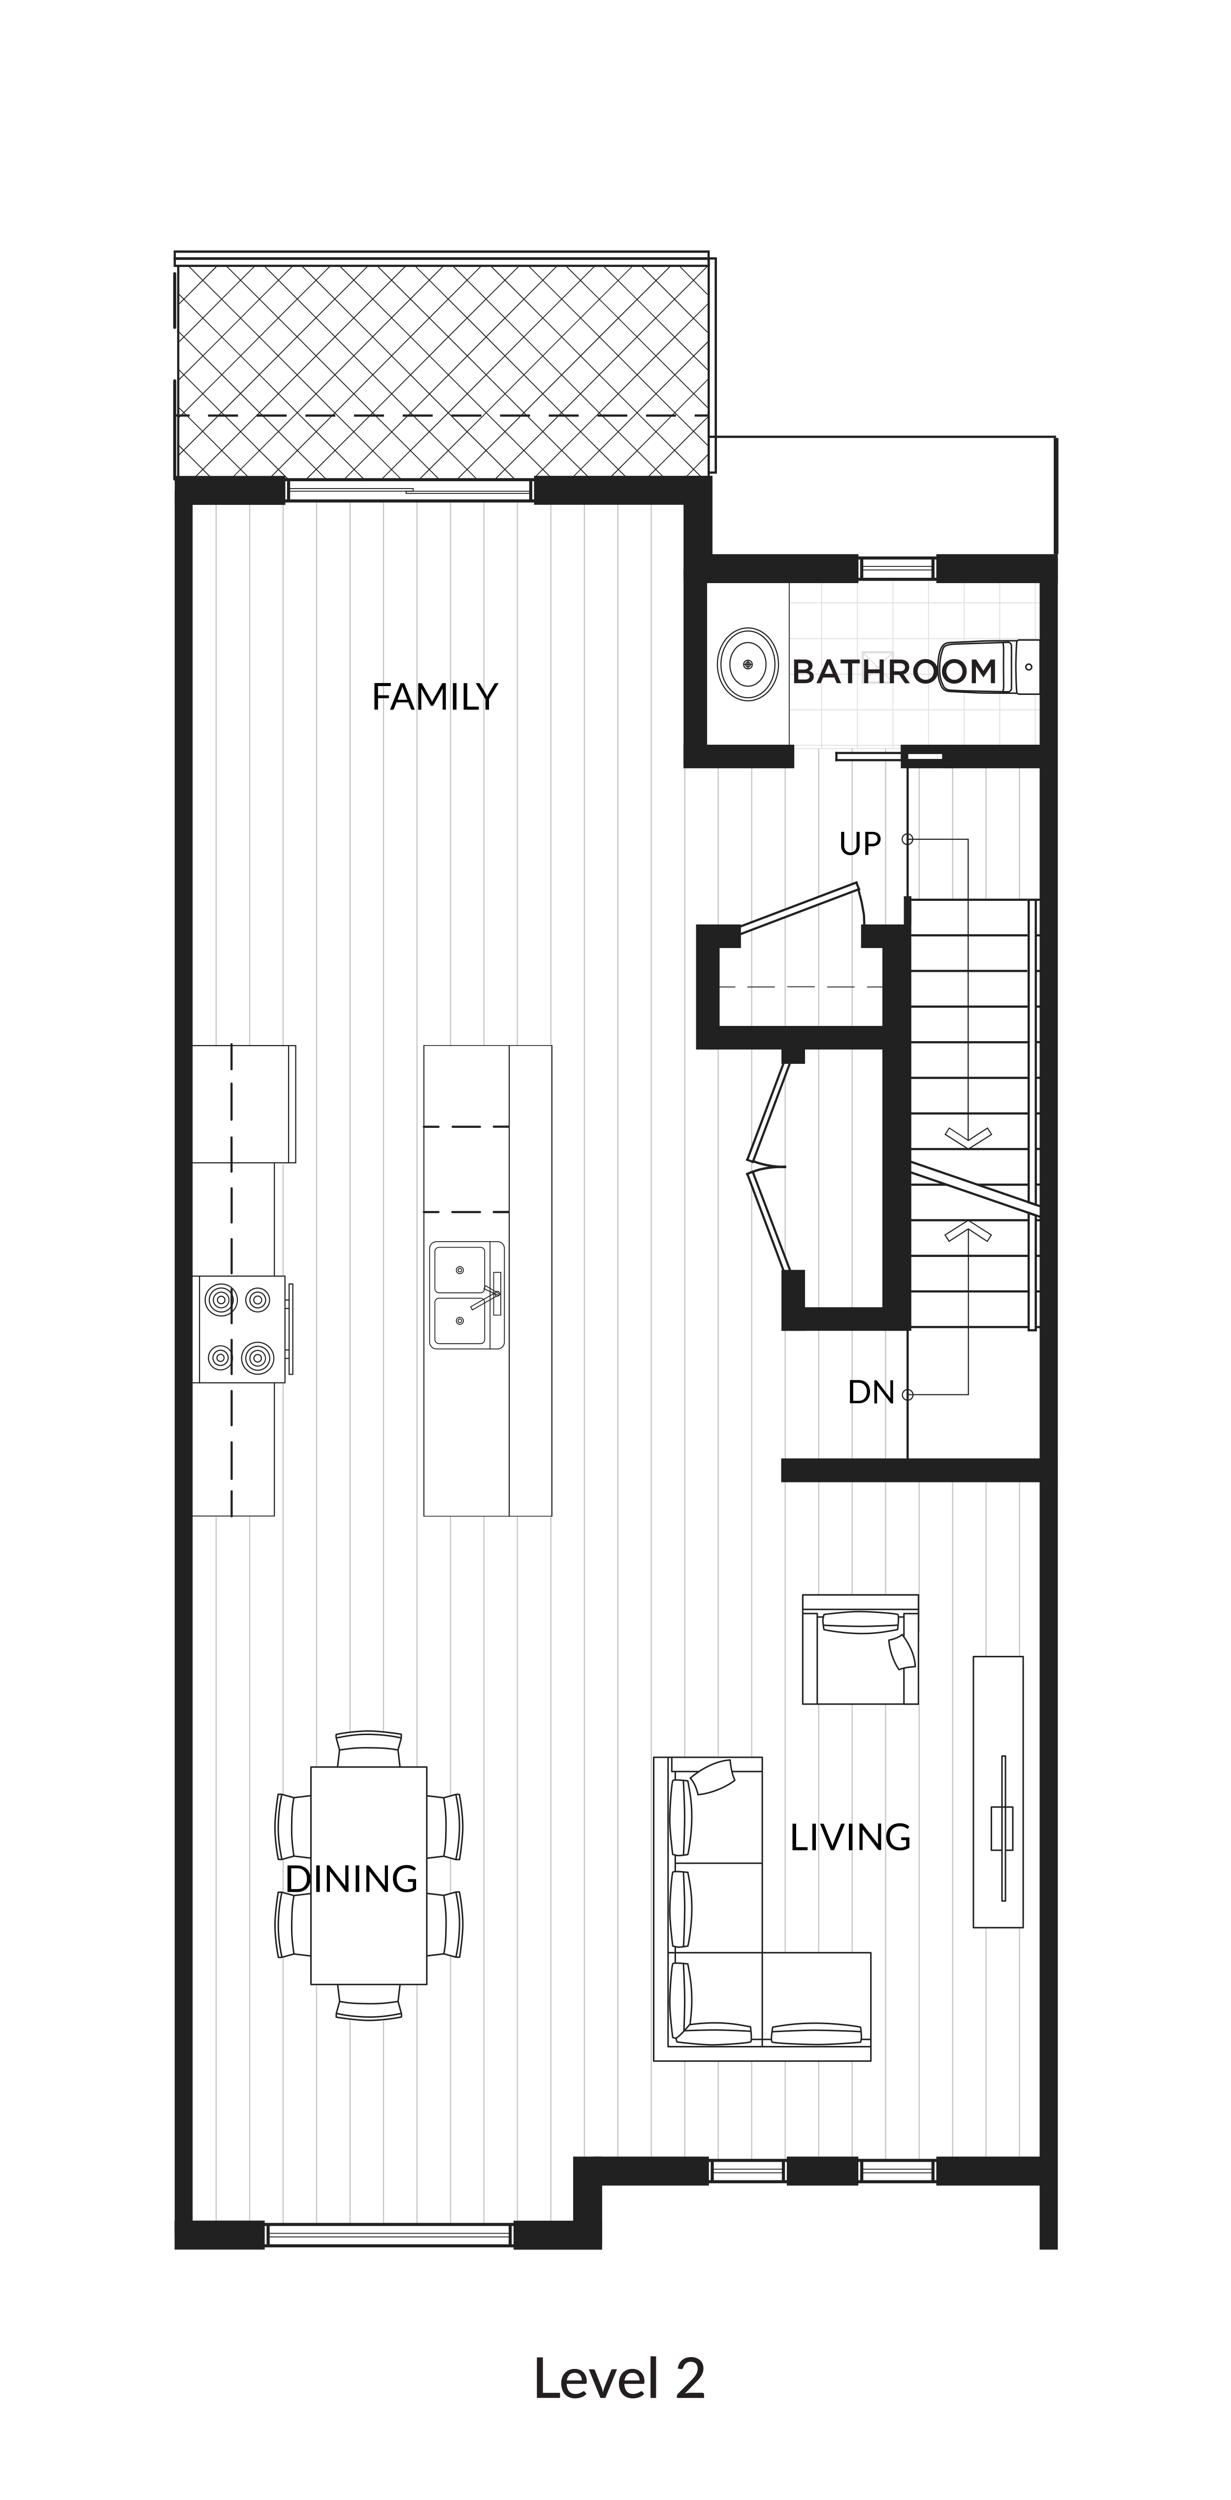 <?xml version="1.0" encoding="UTF-8"?> <svg xmlns="http://www.w3.org/2000/svg" id="Layer_1" data-name="Layer 1" viewBox="0 0 262 532"><defs><style> .cls-1 { stroke: #231f20; } .cls-1, .cls-2, .cls-3, .cls-4, .cls-5 { fill: none; } .cls-1, .cls-5 { stroke-miterlimit: 10; } .cls-2 { stroke-linecap: round; } .cls-2, .cls-3, .cls-4 { stroke: #212121; stroke-linejoin: round; } .cls-2, .cls-3, .cls-5 { stroke-width: .24px; } .cls-6 { fill: #212121; } .cls-4 { stroke-width: .32px; } .cls-5 { stroke: #c3c4c6; } .cls-7 { fill: #231f20; } .cls-8 { fill: #dfdfdf; } </style></defs><g><path class="cls-5" d="M209.86,159.76v31.7m0,122.87v38.15m0,57.7v49.52m7.12-299.94v31.7m0,122.87v38.15m0,57.7v50.13m7.13-300.56v27.96m0,17.16v255.44M145.75,107.25V373.93m0,64.64v22.05m7.12-300.87v213.89m0,64.93v21.12m7.12-299.92v36.46m0,1.64v46.44m0,2.84v2.27m0,2.84v121.66m0,64.64v21.12M124.38,107.22V473.95m7.12-366.7V460.63m7.12-353.37V460.63m49.87-301.46v1.04m0,1.64v177.51m0,23.25v97.08m7.14-297.84v29.36m0,123.11v32.88m0,15.41v96.75m7.12-299.61v31.7m0,122.87v145.12m-35.63-299.64v33.7m0,1.66v30.94m0,2.89v38.61m0,2.87v145.04m0,23.06v21.12m7.13-300.52v31.66m0,1.6v146.93m0,23.25v52.9m0,23.06v21.74m7.12-301.14v1.04m0,1.64v26.28m0,1.59v149.63m0,23.25v52.9m0,23.06v21.74M60.26,106.91v115.47m0,25.35v23.8m0,22.71v87.63m0,13.78v6.96m0,13.8v57.22m7.12-366.73V376m0,46.25v51.38m7.13-366.73V368.6m0,61.26v43.77M38.88,106.91V473.64m7.12-366.73v115.71m0,100.1v150.92m7.14-366.73v115.47m0,100.33v150.92M103,106.91v115.47m0,100.32v150.94m7.12-366.73v115.63m0,100.16v150.94m7.12-366.73v115.63m0,100v151.1M81.63,106.91V368.54m0,61.44v43.66m7.12-366.73V376m0,46.25v51.38m7.14-366.73v115.63m0,100.16v59.48m0,13.1v7.7m0,13.16v57.49"></path><rect class="cls-8" x="167.99" y="158.51" width="24.55" height=".19"></rect><rect class="cls-8" x="174.8" y="123.53" width=".19" height="35.71"></rect><rect class="cls-8" x="182.38" y="123.31" width=".19" height="35.98"></rect><rect class="cls-8" x="189.95" y="123.31" width=".19" height="35.98"></rect><rect class="cls-8" x="197.53" y="123.28" width=".19" height="35.67"></rect><rect class="cls-8" x="205.11" y="147.25" width=".19" height="11.37"></rect><rect class="cls-8" x="205.11" y="123.86" width=".19" height="12.79"></rect><rect class="cls-8" x="212.68" y="147.51" width=".19" height="11.13"></rect><rect class="cls-8" x="212.68" y="123.7" width=".19" height="12.64"></rect><rect class="cls-8" x="220.26" y="147.66" width=".19" height="11.71"></rect><rect class="cls-8" x="220.26" y="123.23" width=".19" height="13.1"></rect><rect class="cls-8" x="167.99" y="128.2" width="56.26" height=".19"></rect><rect class="cls-8" x="168.01" y="135.79" width="54.33" height=".19"></rect><rect class="cls-8" x="168.01" y="143.36" width="31.7" height=".19"></rect><rect class="cls-8" x="168.01" y="150.95" width="56.26" height=".19"></rect><rect class="cls-8" x="183.39" y="138.57" width=".47" height="6.91"></rect><rect class="cls-8" x="189.81" y="138.62" width=".47" height="6.87"></rect><rect class="cls-8" x="183.59" y="138.57" width="6.69" height=".47"></rect><rect class="cls-8" x="183.65" y="145.01" width="6.65" height=".47"></rect><rect class="cls-8" x="182.4" y="141.93" width="8.81" height=".24" transform="translate(-45.74 173.6) rotate(-44.98)"></rect><polygon class="cls-8" points="183.6 138.92 183.77 138.76 189.98 145 189.82 145.16 183.6 138.92"></polygon><rect class="cls-8" x="168.01" y="159.17" width="24.55" height=".19"></rect><rect class="cls-6" x="37.19" y="101.27" width="23.54" height="6.16"></rect><rect class="cls-6" x="113.66" y="101.25" width="37.36" height="6.16"></rect><rect class="cls-6" x="145.48" y="101.25" width="6.16" height="21.89"></rect><rect class="cls-6" x="145.48" y="121.16" width="5.02" height="41.56"></rect><rect class="cls-6" x="145.47" y="158.46" width="23.58" height="5.02"></rect><rect class="cls-6" x="200.51" y="158.46" width="24.04" height="5.02"></rect><rect class="cls-6" x="199.28" y="117.92" width="25.86" height="6.16"></rect><rect class="cls-6" x="149.04" y="117.92" width="33.67" height="6.16"></rect><rect class="cls-6" x="37.16" y="472.51" width="19.18" height="6.17"></rect><rect class="cls-6" x="109.3" y="472.53" width="18.85" height="6.17"></rect><rect class="cls-6" x="121.99" y="458.89" width="6.17" height="18.66"></rect><rect class="cls-6" x="126.35" y="458.89" width="24.53" height="6.17"></rect><rect class="cls-6" x="199.28" y="458.89" width="24.61" height="6.17"></rect><rect class="cls-6" x="221.27" y="118.56" width="3.87" height="360.13"></rect><rect class="cls-6" x="166.26" y="310.33" width="58.86" height="5.07"></rect><rect class="cls-6" x="37.18" y="104.33" width="3.82" height="371.27"></rect><rect class="cls-6" x="167.46" y="458.89" width="15.23" height="6.17"></rect><rect class="cls-6" x="86.34" y="104.44" width="26.39" height=".19"></rect><rect class="cls-6" x="86.34" y="104.9" width="26.35" height=".19"></rect><rect class="cls-6" x="86.34" y="104.44" width=".19" height=".66"></rect><rect class="cls-6" x="61.65" y="103.86" width="26.39" height=".2"></rect><rect class="cls-6" x="61.69" y="104.43" width="26.35" height=".19"></rect><rect class="cls-6" x="87.85" y="103.87" width=".19" height=".66"></rect><rect class="cls-6" x="60.19" y="106.27" width="54.19" height=".66"></rect><rect class="cls-6" x="60.18" y="101.74" width="54.21" height=".66"></rect><rect class="cls-6" x="61.09" y="101.79" width=".66" height="5.04"></rect><rect class="cls-6" x="112.63" y="101.82" width=".66" height="5.04"></rect><rect class="cls-6" x="151.58" y="461.48" width="15.12" height=".19"></rect><rect class="cls-6" x="151.58" y="462.24" width="15.12" height=".19"></rect><rect class="cls-6" x="150.06" y="463.91" width="17.89" height=".66"></rect><rect class="cls-6" x="150.06" y="459.37" width="17.89" height=".66"></rect><rect class="cls-6" x="151.26" y="459.44" width=".66" height="5.04"></rect><rect class="cls-6" x="166.41" y="459.44" width=".66" height="5.04"></rect><rect class="cls-6" x="183.4" y="461.48" width="15.12" height=".19"></rect><rect class="cls-6" x="183.4" y="462.25" width="15.12" height=".19"></rect><rect class="cls-6" x="181.88" y="463.91" width="17.89" height=".66"></rect><rect class="cls-6" x="181.88" y="459.37" width="17.89" height=".66"></rect><rect class="cls-6" x="183.08" y="459.44" width=".66" height="5.04"></rect><rect class="cls-6" x="198.24" y="459.44" width=".66" height="5.04"></rect><rect class="cls-6" x="57.16" y="475.13" width="51.51" height=".19"></rect><rect class="cls-6" x="57.16" y="475.89" width="51.51" height=".19"></rect><rect class="cls-6" x="54.73" y="477.55" width="57.05" height=".66"></rect><rect class="cls-6" x="54.73" y="473" width="57.05" height=".66"></rect><rect class="cls-6" x="56.74" y="473.07" width=".66" height="5.04"></rect><rect class="cls-6" x="108.26" y="473.07" width=".65" height="5.04"></rect><rect class="cls-6" x="183.45" y="120.43" width="15.12" height=".19"></rect><rect class="cls-6" x="183.45" y="121.19" width="15.12" height=".19"></rect><rect class="cls-6" x="181.87" y="122.94" width="17.89" height=".66"></rect><rect class="cls-6" x="181.88" y="118.4" width="17.89" height=".66"></rect><rect class="cls-6" x="183.08" y="118.48" width=".66" height="5.04"></rect><rect class="cls-6" x="198.24" y="118.49" width=".66" height="5.04"></rect><rect class="cls-6" x="187.8" y="196.71" width="6.16" height="86.47"></rect><rect class="cls-6" x="166.32" y="278.16" width="27.23" height="5.02"></rect><rect class="cls-6" x="166.32" y="270.21" width="5.02" height="12.98"></rect><rect class="cls-6" x="148.14" y="196.71" width="5.02" height="26.61"></rect><rect class="cls-6" x="150.33" y="218.3" width="40.16" height="5.02"></rect><rect class="cls-6" x="149.76" y="196.71" width="7.94" height="5.02"></rect><rect class="cls-6" x="183.26" y="196.71" width="8.02" height="5.02"></rect><path class="cls-6" d="M220.69,191.22h-1.99v64.8l1.99,.68v-65.48Zm-.47,.47v64.34l-1.04-.36v-63.98h1.04"></path><path class="cls-6" d="M218.7,257.78v25.52h1.99v-24.85l-1.99-.7v.02Zm.47,.65l1.04,.36v24.03h-1.04v-24.37"></path><rect class="cls-6" x="190.85" y="229.12" width="28.11" height=".47"></rect><rect class="cls-6" x="190.82" y="236.69" width="28.11" height=".47"></rect><rect class="cls-6" x="190.8" y="244.27" width="28.11" height=".47"></rect><rect class="cls-6" x="190.87" y="259.41" width="28.08" height=".47"></rect><rect class="cls-6" x="190.87" y="266.99" width="28.08" height=".47"></rect><rect class="cls-6" x="190.87" y="274.56" width="28.08" height=".47"></rect><rect class="cls-6" x="190.87" y="282.14" width="28.08" height=".47"></rect><rect class="cls-6" x="208.03" y="251.85" width="10.89" height=".47"></rect><rect class="cls-6" x="190.84" y="251.85" width="10.7" height=".47"></rect><rect class="cls-6" x="220.45" y="251.83" width="2.1" height=".47"></rect><rect class="cls-6" x="220.45" y="259.41" width="2.1" height=".47"></rect><rect class="cls-6" x="220.45" y="266.99" width="2.1" height=".47"></rect><rect class="cls-6" x="220.45" y="274.56" width="2.1" height=".47"></rect><rect class="cls-6" x="220.45" y="282.14" width="2.1" height=".47"></rect><rect class="cls-6" x="220.45" y="244.25" width="2.1" height=".47"></rect><rect class="cls-6" x="220.45" y="236.68" width="2.1" height=".47"></rect><rect class="cls-6" x="220.45" y="229.1" width="2.1" height=".47"></rect><rect class="cls-6" x="220.45" y="221.52" width="2.1" height=".47"></rect><rect class="cls-6" x="220.45" y="213.95" width="2.1" height=".47"></rect><rect class="cls-6" x="220.45" y="206.37" width="2.1" height=".47"></rect><rect class="cls-6" x="220.45" y="198.79" width="2.1" height=".47"></rect><rect class="cls-6" x="220.45" y="191.22" width="2.1" height=".47"></rect><rect class="cls-6" x="207.47" y="238.41" width=".47" height="31.65" transform="translate(-100.25 368) rotate(-71.03)"></rect><rect class="cls-6" x="207.47" y="236.15" width=".47" height="31.65" transform="translate(-98.1 366.48) rotate(-71.03)"></rect><rect class="cls-6" x="190.85" y="221.54" width="28.11" height=".47"></rect><rect class="cls-6" x="190.54" y="213.96" width="28.33" height=".47"></rect><rect class="cls-6" x="190.53" y="206.37" width="28.11" height=".47"></rect><rect class="cls-6" x="190.58" y="198.79" width="28.11" height=".47"></rect><rect class="cls-6" x="192.84" y="191.22" width="25.86" height=".47"></rect><rect class="cls-6" x="192.94" y="162.96" width=".47" height="34.73"></rect><rect class="cls-6" x="156.69" y="192.2" width="26.69" height=".47" transform="translate(-57.19 72.79) rotate(-20.77)"></rect><rect class="cls-6" x="156.61" y="193.74" width="27.31" height=".47" transform="translate(-57.72 72.97) rotate(-20.77)"></rect><polygon class="cls-6" points="166.58 226.09 167.02 226.25 159.21 247.06 158.76 246.89 166.58 226.09"></polygon><polygon class="cls-6" points="167.92 226.11 168.36 226.27 160.38 247.52 159.94 247.35 167.92 226.11"></polygon><rect class="cls-6" x="182.31" y="187.54" width=".47" height="1.99" transform="translate(-57.25 81.93) rotate(-21.96)"></rect><rect class="cls-6" x="159.38" y="246.13" width=".46" height="1.74" transform="translate(-127.72 309.65) rotate(-69.43)"></rect><rect class="cls-6" x="163.97" y="248.49" width=".47" height="22.79" transform="translate(-81.49 75.12) rotate(-20.77)"></rect><rect class="cls-6" x="162.86" y="248.88" width=".47" height="23.32" transform="translate(-81.05 73.8) rotate(-20.54)"></rect><rect class="cls-6" x="158.75" y="249.31" width="1.69" height=".49" transform="translate(-82.95 79.49) rotate(-22.36)"></rect><rect class="cls-6" x="184.54" y="209.92" width="3.66" height=".19"></rect><rect class="cls-6" x="176.04" y="209.92" width="5.86" height=".19"></rect><rect class="cls-6" x="167.55" y="209.87" width="5.86" height=".19"></rect><rect class="cls-6" x="159.07" y="209.92" width="5.86" height=".19"></rect><rect class="cls-6" x="150.65" y="209.92" width="5.86" height=".19"></rect><polygon class="cls-6" points="183.72 196.82 184.19 196.8 184.11 194.63 183.6 191.83 182.96 189.32 182.5 189.45 183.15 191.94 183.64 194.67 183.72 196.82"></polygon><rect class="cls-6" x="166.32" y="221.18" width="5.02" height="5.19"></rect><rect class="cls-6" x="192.37" y="190.7" width="1.61" height="6.09"></rect><rect class="cls-6" x="167.88" y="123.53" width=".19" height="35.23"></rect><rect class="cls-6" x="177.78" y="161.51" width="14" height=".47"></rect><rect class="cls-6" x="177.78" y="159.99" width="14" height=".47"></rect><rect class="cls-6" x="177.78" y="159.99" width=".47" height="1.99"></rect><rect class="cls-6" x="192.94" y="277.28" width=".47" height="34.73"></rect><path class="cls-6" d="M151.07,100.32h1.03V55.24h-1.03v45.08Zm1.52,.47h-1.99V54.75h1.99v46.05Z"></path><path class="cls-6" d="M37.43,54.83h113.15v-1.04H37.43v1.04Zm113.62,.47H36.96v-2.01h114.1v2.01Z"></path><path class="cls-6" d="M37.43,56.33h113.15v-1.12H37.43v1.12Zm113.62,.47H36.96v-2.07h114.1v2.07Z"></path><polygon class="cls-6" points="145.48 102.15 145.36 102.03 150.74 96.52 150.88 96.66 145.48 102.15"></polygon><polygon class="cls-6" points="136.96 102.6 136.82 102.45 141.32 97.97 146.73 92.51 150.76 88.5 150.88 88.64 146.87 92.65 141.44 98.11 136.96 102.6"></polygon><polygon class="cls-6" points="38.05 72.92 37.92 72.78 43.16 67.55 49.51 61.18 54.21 56.49 54.34 56.63 49.65 61.3 43.3 67.68 38.05 72.92"></polygon><polygon class="cls-6" points="38.19 64.74 38.05 64.6 40.68 61.98 46.22 56.42 46.37 56.57 44.01 58.92 38.19 64.74"></polygon><polygon class="cls-6" points="38.14 80.88 38 80.73 45.84 72.94 55.32 63.43 62.32 56.44 62.45 56.58 55.44 63.56 45.97 73.06 38.14 80.88"></polygon><polygon class="cls-6" points="38.08 88.99 37.94 88.85 48.39 78.43 61.01 65.74 70.36 56.41 70.5 56.53 61.16 65.86 48.51 78.56 38.08 88.99"></polygon><polygon class="cls-6" points="129.86 101.78 129.71 101.63 136.52 94.83 144.74 86.56 150.82 80.47 150.94 80.59 144.87 86.68 136.64 94.97 129.86 101.78"></polygon><polygon class="cls-6" points="121.93 101.63 121.81 101.51 131.15 92.16 142.45 80.8 150.8 72.45 150.95 72.59 142.58 80.94 131.28 92.3 121.93 101.63"></polygon><polygon class="cls-6" points="114.01 101.52 113.88 101.38 125.82 89.45 140.26 74.92 150.95 64.25 151.07 64.38 140.4 75.07 125.94 89.59 114.01 101.52"></polygon><polygon class="cls-6" points="81.39 101.95 81.27 101.81 95.85 87.25 113.52 69.53 126.59 56.49 126.71 56.63 113.66 69.65 96 87.38 81.39 101.95"></polygon><polygon class="cls-6" points="73.36 102.03 73.22 101.9 87.82 87.3 105.47 69.54 118.54 56.49 118.66 56.63 105.61 69.68 87.95 87.44 73.36 102.03"></polygon><polygon class="cls-6" points="65.36 101.95 65.21 101.81 79.82 87.22 97.48 69.46 110.53 56.42 110.66 56.55 97.61 69.61 79.94 87.36 65.36 101.95"></polygon><polygon class="cls-6" points="105.59 101.89 105.47 101.74 119.99 87.22 137.57 69.53 150.58 56.52 150.72 56.65 137.72 69.65 120.13 87.35 105.59 101.89"></polygon><polygon class="cls-6" points="97.45 101.98 97.32 101.84 111.89 87.3 129.54 69.6 142.58 56.6 142.72 56.74 129.68 69.75 112.03 87.44 97.45 101.98"></polygon><polygon class="cls-6" points="89.49 101.9 89.35 101.76 103.97 87.19 121.65 69.45 134.72 56.41 134.84 56.53 121.77 69.57 104.09 87.33 89.49 101.9"></polygon><polygon class="cls-6" points="57.86 101.43 57.72 101.29 72.11 86.89 89.52 69.37 102.41 56.49 102.53 56.63 89.65 69.51 72.24 87.03 57.86 101.43"></polygon><polygon class="cls-6" points="49.71 101.49 49.59 101.37 64.01 86.94 81.46 69.37 94.37 56.46 94.51 56.6 81.6 69.51 64.14 87.08 49.71 101.49"></polygon><polygon class="cls-6" points="38.02 97.01 37.87 96.88 50.86 83.92 66.59 68.15 78.22 56.55 78.35 56.69 66.73 68.28 51.01 84.05 38.02 97.01"></polygon><polygon class="cls-6" points="41.68 101.52 41.54 101.38 55.93 86.98 73.36 69.45 86.24 56.57 86.38 56.71 73.5 69.59 56.07 87.11 41.68 101.52"></polygon><rect class="cls-6" x="191.72" y="161.49" width="11.14" height="1.99"></rect><rect class="cls-6" x="191.7" y="159.85" width="1.61" height="1.99"></rect><rect class="cls-6" x="191.7" y="158.46" width="11.14" height="1.99"></rect><path class="cls-6" d="M160.23,249.61c-.1,0-.17-.05-.22-.14-.06-.11,0-.25,.11-.32,1.89-.9,5.35-1.21,7.02-1.04,.13,0,.22,.13,.21,.27,0,.13-.09,.22-.27,.21-1.56-.16-4.97,.16-6.76,1.01-.03,0-.06,.02-.09,.02"></path><path class="cls-6" d="M166.24,248.53c-2.05,0-4.77-.66-6.08-1.26-.13-.05-.17-.19-.13-.32,.05-.13,.19-.17,.32-.13,1.44,.65,4.77,1.4,6.74,1.17,.13-.03,.25,.08,.27,.21,.02,.13-.08,.25-.2,.27-.29,.03-.58,.05-.92,.05v.02Z"></path><path class="cls-6" d="M117.34,222.55h-27.01v100h27.01v-100Zm-27.23-.17h27.47v100.33h-27.47v-100.33Z"></path><path class="cls-6" d="M93.31,240.01c.14,0,.24-.11,.25-.24,0-.13-.11-.24-.24-.24h-3.11c-.14,0-.24,.1-.25,.22,0,.13,.11,.24,.24,.24h3.11v.02Z"></path><path class="cls-6" d="M93.31,258.16c.14,0,.24-.11,.25-.24,0-.13-.11-.24-.24-.24h-3.11c-.14,0-.24,.1-.25,.22,0,.13,.11,.24,.24,.24h3.11v.02Z"></path><path class="cls-6" d="M102.14,240.01c.14,0,.24-.11,.25-.24,0-.13-.11-.24-.25-.24h-5.79c-.14,0-.24,.1-.25,.22,0,.13,.11,.24,.25,.24h5.79v.02Z"></path><path class="cls-6" d="M49.27,238.51c.13,0,.24-.16,.24-.35v-7.5c0-.19-.1-.35-.22-.35s-.24,.16-.24,.35v7.5c0,.19,.1,.35,.22,.35"></path><path class="cls-6" d="M49.27,249.54c.13,0,.24-.11,.24-.24v-7.26c0-.13-.1-.24-.22-.24s-.24,.11-.24,.24v7.26c0,.13,.1,.24,.22,.24"></path><path class="cls-6" d="M49.29,260.36c.13,0,.24-.11,.24-.24v-7.26c0-.13-.1-.24-.22-.24s-.24,.11-.24,.24v7.26c0,.13,.1,.24,.22,.24"></path><path class="cls-6" d="M49.29,271.17c.13,0,.24-.11,.24-.24v-7.26c0-.13-.1-.24-.22-.24s-.24,.11-.24,.24v7.26c0,.13,.1,.24,.22,.24"></path><path class="cls-6" d="M49.29,281.79c.13,0,.24-.11,.24-.24v-7.26c0-.13-.1-.24-.22-.24s-.24,.11-.24,.24v7.26c0,.13,.1,.24,.22,.24"></path><path class="cls-6" d="M49.29,292.61c.13,0,.24-.11,.24-.24v-7.26c0-.13-.1-.24-.22-.24s-.24,.11-.24,.24v7.26c0,.13,.1,.24,.22,.24"></path><path class="cls-6" d="M49.29,303.5c.13,0,.24-.11,.24-.24v-7.26c0-.13-.1-.24-.22-.24s-.24,.11-.24,.24v7.26c0,.13,.1,.24,.22,.24"></path><path class="cls-6" d="M49.29,314.93c.13,0,.24-.11,.24-.25v-7.77c0-.14-.1-.25-.22-.25s-.24,.11-.24,.25v7.77c0,.14,.1,.25,.22,.25"></path><path class="cls-6" d="M49.29,322.88c.13,0,.24-.08,.24-.17v-5.43c0-.1-.1-.17-.22-.17s-.24,.08-.24,.17v5.43c0,.1,.1,.17,.22,.17"></path><path class="cls-6" d="M102.14,258.16c.14,0,.24-.11,.25-.24,0-.13-.11-.24-.25-.24h-5.86c-.14,0-.24,.1-.25,.22,0,.13,.11,.24,.25,.24h5.86v.02Z"></path><path class="cls-6" d="M108.21,239.99c.14,0,.24-.11,.25-.24,0-.13-.11-.24-.24-.24h-3.11c-.14,0-.24,.1-.25,.22,0,.13,.11,.24,.24,.24h3.11v.02Z"></path><path class="cls-6" d="M105.1,258.15h3.11c.13,0,.24-.13,.24-.25s-.11-.24-.25-.24h-3.11c-.13,0-.24,.13-.24,.25s.11,.24,.25,.24"></path><path class="cls-6" d="M92.89,264.3c-.74,0-1.36,.62-1.36,1.36v19.92c0,.74,.62,1.36,1.36,1.36h13.01c.74,0,1.36-.62,1.36-1.36v-19.92c0-.74-.62-1.36-1.36-1.36h-13.01Zm-1.55,21.28v-19.92c0-.85,.69-1.55,1.55-1.55h13.01c.85,0,1.55,.69,1.55,1.55v19.92c0,.85-.69,1.55-1.55,1.55h-13.01c-.85,0-1.55-.7-1.55-1.55"></path><path class="cls-6" d="M93.45,276.32c-.44,0-.8,.36-.8,.8v7.91c0,.44,.36,.79,.8,.79h8.82c.44,0,.79-.36,.79-.79v-7.91c0-.44-.36-.8-.79-.8h-8.82Zm-.98,8.71v-7.91c0-.54,.44-.98,.98-.98h8.82c.54,0,.98,.44,.98,.98v7.91c0,.54-.44,.98-.98,.98h-8.82c-.54,0-.98-.44-.98-.98"></path><path class="cls-6" d="M93.45,265.5c-.44,0-.8,.36-.8,.8v7.91c0,.44,.36,.79,.8,.79h8.82c.44,0,.79-.36,.79-.79v-7.91c0-.44-.36-.8-.79-.8h-8.82Zm-.98,8.71v-7.91c0-.54,.44-.98,.98-.98h8.82c.54,0,.98,.44,.98,.98v7.91c0,.54-.44,.98-.98,.98h-8.82c-.54,0-.98-.44-.98-.98"></path><path class="cls-6" d="M104.31,287.13s.09-.05,.09-.09v-22.83s-.05-.09-.09-.09-.1,.05-.1,.09v22.83s.05,.09,.1,.09"></path><path class="cls-6" d="M106.49,270.84h-1.33v8.92h1.33v-8.92Zm-1.51-.19h1.7v9.28h-1.7v-9.28Z"></path><path class="cls-6" d="M97.21,270.27c0,.36,.3,.66,.66,.66s.66-.3,.66-.66-.3-.66-.66-.66-.66,.3-.66,.66m-.19,0c0-.47,.38-.85,.85-.85s.85,.38,.85,.85-.38,.85-.85,.85-.85-.38-.85-.85"></path><path class="cls-6" d="M97.59,270.27c0,.16,.13,.28,.29,.28s.28-.13,.28-.28-.13-.28-.28-.28-.29,.13-.29,.28m-.19,0c0-.25,.2-.47,.47-.47s.47,.21,.47,.47-.21,.47-.47,.47-.47-.21-.47-.47"></path><path class="cls-6" d="M97.21,281.05c0,.36,.3,.66,.66,.66s.66-.3,.66-.66-.3-.66-.66-.66-.66,.3-.66,.66m-.19,0c0-.47,.38-.85,.85-.85s.85,.38,.85,.85-.38,.85-.85,.85-.85-.38-.85-.85"></path><path class="cls-6" d="M97.59,281.05c0,.16,.13,.28,.29,.28s.28-.13,.28-.28-.13-.28-.28-.28-.29,.13-.29,.28m-.19,0c0-.25,.2-.47,.47-.47s.47,.21,.47,.47-.21,.47-.47,.47-.47-.21-.47-.47"></path><path class="cls-6" d="M105.4,275.29c0,.24,.19,.43,.43,.43s.43-.19,.43-.43-.19-.43-.43-.43-.43,.19-.43,.43m-.19,0c0-.33,.27-.62,.62-.62s.61,.27,.61,.62-.27,.62-.61,.62-.62-.27-.62-.62"></path><path class="cls-6" d="M103.38,273.73l-.25,.46,3.05,1.36s.06-.09,.08-.14l-2.86-1.67h-.02Zm-.52,.55l.46-.82,3.08,1.82,.05,.03v.05c0,.16-.06,.22-.13,.32l-.09,.11-3.36-1.5Z"></path><path class="cls-6" d="M100.51,278.86l.08-.05,5.16-2.94s.06-.08,.03-.13c-.03-.05-.08-.06-.13-.03l-5.08,2.89-.28-.49,4.88-2.79s.06-.08,.03-.13c-.03-.05-.08-.06-.13-.03l-5.04,2.89,.47,.82v-.02Z"></path><path class="cls-6" d="M60.53,271.66h-19.94v22.46h19.94v-22.46Zm-20.17-.24h20.41v22.94h-20.41v-22.94Z"></path><rect class="cls-6" x="42.34" y="271.6" width=".24" height="22.73"></rect><path class="cls-6" d="M62.2,273.33h-.55v19.01h.55v-19.01Zm-.79-.24h1.03v19.48h-1.03v-19.48Z"></path><rect class="cls-6" x="60.65" y="276.5" width=".82" height=".24"></rect><rect class="cls-6" x="60.65" y="278.31" width=".82" height=".24"></rect><rect class="cls-6" x="60.65" y="287.13" width=".82" height=".24"></rect><rect class="cls-6" x="60.65" y="288.93" width=".82" height=".24"></rect><path class="cls-6" d="M62.82,222.61h-21.93v24.7h21.93v-24.7Zm-22.16-.24h22.4v25.18h-22.4v-25.18Z"></path><rect class="cls-6" x="61.3" y="222.38" width=".24" height="25.07"></rect><rect class="cls-6" x="58.27" y="247.4" width=".24" height="24.14"></rect><polygon class="cls-6" points="40.48 322.69 58.51 322.69 58.51 294.15 58.27 294.15 58.27 322.5 40.48 322.5 40.48 322.69"></polygon><path class="cls-6" d="M54.13,276.62c0,.4,.33,.73,.73,.73s.73-.33,.73-.73-.33-.73-.73-.73-.73,.33-.73,.73m-.24,0c0-.52,.43-.96,.96-.96s.96,.43,.96,.96-.43,.96-.96,.96-.96-.43-.96-.96"></path><path class="cls-6" d="M53.3,276.62c0,.85,.69,1.56,1.56,1.56s1.56-.69,1.56-1.56-.69-1.56-1.56-1.56-1.56,.69-1.56,1.56m-.24,0c0-.99,.8-1.8,1.8-1.8s1.8,.81,1.8,1.8-.81,1.8-1.8,1.8-1.8-.81-1.8-1.8"></path><path class="cls-6" d="M52.43,276.62c0,1.33,1.09,2.42,2.41,2.42s2.42-1.09,2.42-2.42-1.09-2.41-2.42-2.41-2.41,1.09-2.41,2.41m-.24,0c0-1.47,1.18-2.65,2.65-2.65s2.65,1.18,2.65,2.65-1.18,2.65-2.65,2.65-2.65-1.18-2.65-2.65"></path><path class="cls-6" d="M46.29,288.93c0,.36,.3,.65,.65,.65s.65-.3,.65-.65-.3-.65-.65-.65-.65,.3-.65,.65m-.24,0c0-.49,.39-.88,.88-.88s.88,.39,.88,.88-.39,.88-.88,.88-.88-.39-.88-.88"></path><path class="cls-6" d="M45.44,288.93c0,.84,.68,1.5,1.5,1.5s1.5-.68,1.5-1.5-.68-1.5-1.5-1.5-1.5,.68-1.5,1.5m-.24,0c0-.96,.79-1.74,1.74-1.74s1.74,.79,1.74,1.74-.79,1.74-1.74,1.74-1.74-.79-1.74-1.74"></path><path class="cls-6" d="M44.49,288.93c0,1.36,1.1,2.45,2.45,2.45s2.45-1.1,2.45-2.45-1.1-2.45-2.45-2.45-2.45,1.1-2.45,2.45m-.24,0c0-1.48,1.2-2.68,2.68-2.68s2.68,1.2,2.68,2.68-1.2,2.68-2.68,2.68-2.68-1.2-2.68-2.68"></path><path class="cls-6" d="M54.16,289.02c0,.38,.31,.68,.68,.68s.68-.32,.68-.68-.32-.68-.68-.68-.68,.32-.68,.68m-.24,0c0-.5,.41-.92,.92-.92s.92,.41,.92,.92-.41,.92-.92,.92-.92-.41-.92-.92"></path><path class="cls-6" d="M53.3,289.02c0,.85,.69,1.55,1.55,1.55s1.55-.7,1.55-1.55-.7-1.55-1.55-1.55-1.55,.7-1.55,1.55m-.24,0c0-.98,.8-1.78,1.78-1.78s1.78,.81,1.78,1.78-.81,1.78-1.78,1.78-1.78-.81-1.78-1.78"></path><path class="cls-6" d="M52.43,289.02c0,1.34,1.09,2.43,2.43,2.43s2.43-1.09,2.43-2.43-1.09-2.43-2.43-2.43-2.43,1.09-2.43,2.43m-.24,0c0-1.47,1.2-2.67,2.67-2.67s2.67,1.2,2.67,2.67-1.2,2.67-2.67,2.67-2.67-1.2-2.67-2.67"></path><path class="cls-6" d="M51.54,289.02c0,1.8,1.48,3.28,3.31,3.28s3.32-1.47,3.32-3.28-1.48-3.28-3.32-3.28-3.31,1.47-3.31,3.28m-.24,0c0-1.94,1.59-3.52,3.55-3.52s3.55,1.58,3.55,3.52-1.59,3.52-3.55,3.52-3.55-1.58-3.55-3.52"></path><path class="cls-6" d="M46.4,276.62c0,.38,.31,.68,.68,.68s.68-.32,.68-.68-.32-.68-.68-.68-.68,.32-.68,.68m-.24,0c0-.5,.41-.92,.92-.92s.92,.41,.92,.92-.41,.92-.92,.92-.92-.41-.92-.92"></path><path class="cls-6" d="M45.53,276.62c0,.85,.69,1.55,1.55,1.55s1.55-.7,1.55-1.55-.7-1.55-1.55-1.55-1.55,.7-1.55,1.55m-.24,0c0-.98,.8-1.78,1.78-1.78s1.78,.81,1.78,1.78-.81,1.78-1.78,1.78-1.78-.81-1.78-1.78"></path><path class="cls-6" d="M44.66,276.62c0,1.34,1.09,2.43,2.43,2.43s2.43-1.09,2.43-2.43-1.09-2.43-2.43-2.43-2.43,1.09-2.43,2.43m-.24,0c0-1.47,1.2-2.67,2.67-2.67s2.67,1.2,2.67,2.67-1.2,2.67-2.67,2.67-2.67-1.2-2.67-2.67"></path><path class="cls-6" d="M43.78,276.62c0,1.8,1.48,3.28,3.31,3.28s3.32-1.47,3.32-3.28-1.48-3.28-3.32-3.28-3.31,1.47-3.31,3.28m-.24,0c0-1.94,1.59-3.52,3.55-3.52s3.55,1.58,3.55,3.52-1.59,3.52-3.55,3.52-3.55-1.58-3.55-3.52"></path><rect class="cls-6" x="108.26" y="222.38" width=".24" height="100.33"></rect><path class="cls-6" d="M49.27,227.74c.13,0,.24-.08,.24-.17v-5.43c0-.1-.1-.17-.22-.17s-.24,.08-.24,.17v5.43c0,.1,.1,.17,.22,.17"></path><polygon class="cls-6" points="150.49 62.72 144.36 56.49 144.49 56.36 150.63 62.6 150.49 62.72"></polygon><polygon class="cls-6" points="150.5 70.76 146.48 66.75 141.06 61.29 136.56 56.79 136.71 56.66 141.19 61.14 146.62 66.61 150.63 70.62 150.5 70.76"></polygon><polygon class="cls-6" points="53.96 102.77 49.27 98.08 42.91 91.7 37.67 86.48 37.79 86.34 43.05 91.58 49.4 97.94 54.08 102.63 53.96 102.77"></polygon><polygon class="cls-6" points="45.97 102.83 43.62 100.48 40.43 97.28 37.79 94.66 37.94 94.51 40.57 97.15 46.11 102.69 45.97 102.83"></polygon><polygon class="cls-6" points="61.39 102.19 54.59 95.38 45.37 86.12 37.76 78.51 37.89 78.38 45.5 85.99 54.72 95.24 61.54 102.04 61.39 102.19"></polygon><polygon class="cls-6" points="69.6 102.28 60.4 93.11 47.96 80.62 37.68 70.36 37.83 70.24 48.1 80.48 60.53 92.97 69.73 102.15 69.6 102.28"></polygon><polygon class="cls-6" points="150.57 78.79 144.16 72.43 135.51 63.76 128.34 56.66 128.48 56.52 135.63 63.64 144.3 72.29 150.69 78.65 150.57 78.79"></polygon><polygon class="cls-6" points="150.55 86.8 141.84 78.11 130.05 66.27 120.29 56.57 120.42 56.42 130.17 66.15 141.96 77.97 150.69 86.67 150.55 86.8"></polygon><polygon class="cls-6" points="150.68 94.97 139.64 83.94 124.71 68.93 112.37 56.6 112.49 56.47 124.84 68.8 139.77 83.81 150.82 94.85 150.68 94.97"></polygon><polygon class="cls-6" points="126.32 102.74 113.01 89.46 95 71.4 80.13 56.57 80.26 56.42 95.14 71.26 113.14 89.32 126.46 102.6 126.32 102.74"></polygon><polygon class="cls-6" points="118.28 102.77 105.01 89.51 87.08 71.5 72.24 56.69 72.38 56.55 87.2 71.36 105.15 89.38 118.41 102.63 118.28 102.77"></polygon><polygon class="cls-6" points="109.73 102.3 96.56 89.15 78.76 71.25 64.05 56.57 64.19 56.42 78.9 71.12 96.71 89.01 109.87 102.15 109.73 102.3"></polygon><polygon class="cls-6" points="150.33 102.71 137.07 89.45 119.12 71.4 104.3 56.6 104.44 56.45 119.26 71.28 137.2 89.32 150.46 102.56 150.33 102.71"></polygon><polygon class="cls-6" points="142.23 102.66 128.99 89.43 111.1 71.44 96.31 56.66 96.45 56.52 111.23 71.31 129.13 89.3 142.36 102.53 142.23 102.66"></polygon><polygon class="cls-6" points="134.47 102.88 121.13 89.56 103.07 71.44 88.17 56.55 88.29 56.42 103.21 71.29 121.25 89.42 134.61 102.74 134.47 102.88"></polygon><polygon class="cls-6" points="101.68 102.28 88.56 89.18 70.85 71.34 56.2 56.69 56.33 56.55 70.98 71.2 88.7 89.04 101.8 102.15 101.68 102.28"></polygon><polygon class="cls-6" points="93.58 102.25 80.51 89.18 62.81 71.37 48.2 56.76 48.34 56.63 62.96 71.25 80.64 89.04 93.72 102.12 93.58 102.25"></polygon><polygon class="cls-6" points="77.76 102.41 66.24 90.93 50.68 75.3 37.81 62.49 37.94 62.34 50.8 75.18 66.38 90.79 77.89 102.27 77.76 102.41"></polygon><polygon class="cls-6" points="85.44 102.15 72.37 89.1 54.72 71.34 40.12 56.74 40.26 56.61 54.84 71.2 72.51 88.97 85.56 102.03 85.44 102.15"></polygon><rect class="cls-6" x="150.6" y="100.54" width=".47" height="1.06"></rect><path class="cls-6" d="M37.18,102.26c-.17,0-.32-.14-.32-.32v-20.92c0-.17,.14-.32,.32-.32s.32,.14,.32,.32v20.92c0,.17-.14,.32-.32,.32"></path><path class="cls-6" d="M37.18,70c-.17,0-.32-.14-.32-.32v-11.46c0-.17,.14-.32,.32-.32s.32,.14,.32,.32v11.46c0,.17-.14,.32-.32,.32"></path><rect class="cls-6" x="37.7" y="56.79" width=".47" height="44.99"></rect><rect class="cls-6" x="37.19" y="88.18" width="3.16" height=".47"></rect><path class="cls-6" d="M50.66,88.66h-6.38v-.47h6.38v.47Zm10.35,0h-6.38v-.47h6.38v.47Zm10.36,0h-6.36v-.47h6.36v.47Zm10.36,0h-6.38v-.47h6.38v.47Zm10.36,0h-6.38v-.47h6.38v.47Zm10.36,0h-6.36v-.47h6.36v.47Zm10.36,0h-6.38v-.47h6.38v.47Zm10.36,0h-6.38v-.47h6.38v.47Zm10.35,0h-6.36v-.47h6.36v.47Zm10.36,0h-6.38v-.47h6.38v.47Z"></path><rect class="cls-6" x="147.84" y="88.18" width="3.16" height=".47"></rect><path class="cls-6" d="M193.14,177.56c-.55,0-1.01,.46-1.01,1.01s.46,1.01,1.01,1.01,1.01-.46,1.01-1.01-.46-1.01-1.01-1.01m0,2.26c-.7,0-1.25-.55-1.25-1.25s.55-1.25,1.25-1.25,1.25,.55,1.25,1.25-.55,1.25-1.25,1.25"></path><polygon class="cls-6" points="206.18 242.74 205.94 242.74 205.94 178.7 193.14 178.7 193.14 178.46 206.18 178.46 206.18 242.74"></polygon><path class="cls-6" d="M193.19,295.8c-.55,0-1.01,.46-1.01,1.01s.46,1.01,1.01,1.01,1.01-.46,1.01-1.01-.46-1.01-1.01-1.01m0,2.26c-.7,0-1.25-.55-1.25-1.25s.55-1.25,1.25-1.25,1.25,.55,1.25,1.25-.55,1.25-1.25,1.25"></path><polygon class="cls-6" points="206.23 296.88 193.22 296.88 193.22 296.65 205.99 296.65 205.99 261.46 206.23 261.46 206.23 296.88"></polygon><rect class="cls-6" x="150.91" y="92.7" width="73.86" height=".49"></rect><path class="cls-6" d="M201.35,241.35l4.75,3.01,4.78-3.01-.74-1.15-4.04,2.62-.06-.05-3.95-2.6-.74,1.17v.02Zm4.75,3.3l-5.08-3.22,.99-1.56,4.07,2.68,4.12-2.67,1,1.55-.1,.06-5,3.16Z"></path><path class="cls-6" d="M206.08,261.34l.06,.05,3.95,2.6,.74-1.17-4.75-3.02-4.78,3.02,.74,1.15,4.04-2.62v-.02Zm4.07,2.97l-4.07-2.68-4.12,2.67-.99-1.55,.1-.06,5-3.16,5.08,3.22-.99,1.56Z"></path><polygon points="83.18 145.36 83.18 145.98 80.46 145.98 80.46 147.95 82.78 147.95 82.78 148.56 80.46 148.56 80.46 150.99 79.69 150.99 79.69 145.34 83.18 145.34 83.18 145.36"></polygon><path d="M84.58,148.91h2.12l-.88-2.3c-.06-.14-.11-.32-.17-.54-.03,.11-.06,.2-.08,.3s-.05,.17-.08,.24l-.88,2.3h-.02Zm3.71,2.1h-.6s-.13-.02-.16-.05c-.03-.03-.08-.08-.09-.13l-.52-1.37h-2.54l-.52,1.37s-.05,.1-.09,.13c-.05,.03-.09,.06-.17,.06h-.6l2.26-5.65h.77l2.26,5.65,.02-.02Z"></path><path d="M91.88,149.16s.06,.14,.08,.21c.03-.08,.05-.14,.08-.21,.03-.06,.06-.13,.1-.2l1.91-3.47s.06-.1,.11-.11c.03,0,.1-.02,.16-.02h.57v5.65h-.68v-4.52l-1.94,3.54c-.06,.13-.16,.17-.27,.17h-.11c-.13,0-.21-.06-.27-.17l-1.97-3.55s0,.14,.02,.21v4.33h-.66v-5.65h.57s.13,0,.16,.02c.03,0,.08,.05,.11,.11l1.96,3.49s.06,.13,.1,.21v-.02Z"></path><rect x="96.39" y="145.36" width=".77" height="5.65"></rect><polygon points="99.45 150.36 101.9 150.36 101.9 151.01 98.68 151.01 98.68 145.36 99.45 145.36 99.45 150.36"></polygon><path d="M104.08,148.77v2.24h-.76v-2.24l-2.07-3.41h.66s.13,.02,.16,.05c.03,.03,.08,.08,.1,.13l1.29,2.19c.05,.1,.1,.17,.13,.27,.03,.09,.06,.16,.09,.24,.03-.08,.06-.16,.1-.25,.03-.1,.08-.17,.13-.25l1.29-2.19s.06-.08,.09-.13c.05-.03,.1-.06,.16-.06h.68l-2.07,3.41,.02,.02Z"></path><polygon points="169.45 393.05 171.89 393.05 171.89 393.7 168.67 393.7 168.67 388.05 169.45 388.05 169.45 393.05"></polygon><rect x="172.89" y="388.05" width=".76" height="5.65"></rect><path d="M174.51,388.05h.62s.13,.02,.16,.05c.03,.03,.08,.08,.1,.13l1.59,3.99c.03,.1,.06,.19,.1,.3,.03,.11,.06,.22,.1,.33,.03-.11,.05-.22,.08-.33,.03-.11,.06-.21,.1-.3l1.59-3.99s.05-.08,.1-.13c.05-.03,.09-.06,.16-.06h.62l-2.3,5.65h-.7l-2.3-5.65,.02,.02Z"></path><rect x="180.67" y="388.05" width=".77" height="5.65"></rect><path d="M183.51,388.06s.06,.05,.11,.11l3.28,4.26s0-.14-.02-.21v-4.2h.66v5.65h-.39s-.11,0-.16-.03c-.05-.02-.08-.06-.13-.11l-3.27-4.26v4.39h-.66v-5.65h.39s.13,0,.16,.03l.02,.02Z"></path><path d="M191.45,393.14c.16,0,.28,0,.43-.02,.14-.02,.25-.03,.36-.06,.11-.03,.22-.06,.32-.11,.1-.05,.21-.1,.3-.14v-1.25h-.87s-.1,0-.13-.05c-.03-.05-.05-.06-.05-.11v-.44h1.74v2.18c-.14,.11-.28,.19-.44,.27-.16,.08-.32,.14-.49,.19-.17,.05-.36,.1-.57,.11-.2,.03-.41,.03-.65,.03-.41,0-.79-.06-1.12-.21-.35-.14-.63-.33-.88-.6-.25-.27-.44-.55-.58-.92-.14-.35-.2-.74-.2-1.17s.06-.82,.2-1.18,.33-.66,.58-.91c.25-.25,.55-.46,.91-.58,.36-.14,.76-.21,1.2-.21,.22,0,.43,0,.63,.05,.19,.03,.36,.08,.54,.14,.16,.06,.32,.14,.46,.22,.14,.1,.27,.19,.39,.3l-.22,.35s-.11,.11-.17,.11c-.05,0-.09,0-.14-.05-.06-.03-.14-.08-.22-.13-.08-.05-.17-.11-.3-.16-.11-.05-.25-.1-.41-.13-.16-.03-.35-.05-.57-.05-.32,0-.6,.05-.87,.16-.25,.11-.47,.25-.66,.44-.19,.19-.32,.43-.43,.71-.1,.27-.14,.58-.14,.93s.05,.68,.16,.96c.11,.28,.24,.52,.43,.71s.39,.35,.66,.44c.25,.11,.54,.16,.84,.16h-.03Z"></path><path d="M65.32,399.76c0-.35-.05-.66-.14-.93-.09-.27-.22-.5-.41-.69-.17-.19-.38-.33-.63-.43-.25-.1-.52-.16-.82-.16h-1.34v4.42h1.34c.3,0,.58-.05,.82-.14,.24-.09,.46-.24,.63-.43,.17-.19,.32-.41,.41-.69,.09-.27,.14-.58,.14-.93v-.02Zm.79,0c0,.43-.06,.81-.21,1.15-.14,.35-.33,.65-.57,.9-.24,.25-.54,.44-.88,.57-.35,.14-.73,.21-1.14,.21h-2.12v-5.65h2.12c.41,0,.79,.06,1.14,.21,.35,.14,.63,.33,.88,.58,.25,.25,.44,.55,.57,.9,.13,.35,.21,.73,.21,1.15v-.02Z"></path><rect x="67.31" y="396.93" width=".76" height="5.65"></rect><path d="M70.12,396.96s.06,.05,.11,.11l3.28,4.26s0-.14-.02-.21v-4.2h.68v5.65h-.39s-.11,0-.16-.03c-.05-.02-.08-.06-.13-.11l-3.27-4.26v4.39h-.66v-5.65h.39s.13,0,.16,.03v.02Z"></path><rect x="75.7" y="396.93" width=".76" height="5.65"></rect><path d="M78.52,396.96s.06,.05,.11,.11l3.28,4.26v-4.4h.66v5.65h-.38s-.11,0-.16-.03c-.05-.02-.08-.06-.13-.11l-3.27-4.26v4.39h-.66v-5.65h.39s.11,0,.16,.03l-.02,.02Z"></path><path d="M86.46,402.03c.16,0,.3,0,.43-.02,.13-.02,.25-.03,.36-.06,.11-.03,.22-.06,.32-.11,.1-.05,.21-.09,.3-.14v-1.25h-.87s-.1,0-.13-.05c-.03-.03-.05-.06-.05-.11v-.44h1.74v2.18c-.14,.11-.28,.19-.44,.27-.16,.08-.32,.14-.49,.19-.17,.05-.36,.09-.57,.11-.2,.03-.41,.03-.65,.03-.41,0-.79-.06-1.12-.21-.33-.14-.63-.33-.88-.6-.25-.25-.44-.55-.58-.92-.14-.35-.2-.74-.2-1.17s.06-.82,.2-1.18,.33-.66,.58-.91c.25-.25,.55-.46,.91-.58,.36-.14,.76-.21,1.2-.21,.22,0,.43,0,.62,.05,.19,.03,.36,.08,.54,.14,.17,.06,.32,.14,.46,.22,.14,.09,.27,.19,.4,.3l-.22,.35s-.11,.11-.17,.11c-.05,0-.09,0-.14-.05-.06-.03-.14-.08-.22-.13-.08-.05-.19-.11-.3-.16-.11-.05-.25-.1-.41-.13-.16-.03-.35-.05-.57-.05-.32,0-.6,.05-.87,.16-.25,.11-.47,.25-.66,.44-.19,.19-.32,.43-.41,.71-.1,.27-.14,.58-.14,.93s.05,.68,.16,.96c.09,.28,.24,.52,.43,.71,.19,.19,.41,.35,.66,.44,.25,.11,.54,.16,.84,.16h-.03Z"></path><path d="M181,181.38c.2,0,.38-.03,.55-.11,.16-.06,.3-.16,.41-.28,.11-.13,.19-.27,.25-.44,.06-.17,.09-.36,.09-.57v-2.98h.66v2.98c0,.28-.05,.55-.14,.79-.1,.24-.22,.46-.4,.63s-.38,.32-.61,.41-.52,.16-.82,.16-.57-.05-.82-.16c-.24-.1-.44-.24-.61-.41s-.3-.4-.4-.63c-.1-.24-.14-.5-.14-.79v-2.98h.66v2.98c0,.21,.03,.4,.1,.57,.06,.17,.14,.32,.25,.44,.11,.13,.25,.22,.41,.28,.16,.06,.35,.11,.55,.11Z"></path><path d="M184.82,179.55h.79c.19,0,.36-.03,.51-.08,.14-.05,.27-.13,.36-.21,.09-.1,.17-.19,.22-.33,.05-.14,.08-.27,.08-.41,0-.32-.09-.55-.28-.74-.19-.17-.49-.27-.88-.27h-.79v2.04Zm0,.52v1.85h-.66v-4.92h1.45c.32,0,.58,.03,.81,.11,.24,.08,.43,.17,.57,.32s.27,.3,.33,.47c.08,.19,.11,.39,.11,.63s-.05,.44-.13,.63c-.08,.19-.19,.35-.35,.49s-.35,.25-.57,.32c-.24,.08-.49,.11-.79,.11h-.77Z"></path><path d="M184.5,296.14c0-.3-.05-.57-.13-.8-.08-.24-.2-.44-.35-.6-.14-.16-.33-.28-.55-.38-.22-.08-.46-.13-.71-.13h-1.17v3.84h1.17c.27,0,.51-.05,.71-.13,.22-.08,.39-.21,.55-.38,.16-.16,.27-.36,.35-.6,.08-.24,.13-.51,.13-.81v-.02Zm.68,0c0,.36-.06,.71-.17,1.01-.11,.3-.28,.57-.49,.77-.2,.22-.47,.38-.77,.5-.3,.13-.63,.17-1,.17h-1.85v-4.93h1.85c.36,0,.7,.06,1,.17,.3,.11,.55,.28,.77,.5,.22,.22,.38,.47,.49,.77,.11,.3,.17,.63,.17,1.01"></path><path d="M186.57,293.71s.06,.05,.09,.1l2.84,3.71v-3.82h.58v4.93h-.33s-.1,0-.13-.03c-.03-.03-.06-.05-.11-.1l-2.84-3.71v3.84h-.58v-4.93h.35s.11,0,.13,.02"></path><path class="cls-4" d="M59.97,381.8h-.77c-.27,1.55-.69,4.99-.69,6.93s.3,4.88,.73,6.93l.63,.03m2.68-.74c-.19-1.5-.51-3.16-.47-6.24,.03-3.08,.13-4.29,.47-6.2m3.63,12.87l-3.63-.43-2.56,.71c-.36-1.8-.8-4.2-.77-6.94,.03-2.75,.39-5.24,.77-6.91l2.56,.71,3.63-.43m-6.2,20.55h-.77c-.27,1.55-.69,4.99-.69,6.93s.3,4.88,.73,6.93l.63,.03m2.68-.74c-.19-1.5-.51-3.16-.47-6.24,.03-3.08,.13-4.29,.47-6.2m3.63,12.86l-3.63-.43-2.56,.71c-.36-1.8-.8-4.2-.77-6.94,.03-2.75,.39-5.24,.77-6.91l2.56,.71,3.63-.43m5.38,25.54v.77c1.55,.27,4.99,.69,6.93,.69s4.88-.3,6.93-.73l.03-.63m-.74-2.67c-1.5,.19-3.16,.51-6.23,.47-3.08-.03-4.29-.13-6.2-.47m12.86-3.65l-.43,3.63,.71,2.56c-1.8,.36-4.2,.81-6.94,.77-2.75-.03-5.24-.39-6.91-.77l.71-2.56-.43-3.63m25.19-5.78h.77c.27-1.55,.69-4.99,.69-6.93s-.3-4.88-.73-6.93l-.63-.03m-2.68,.74c.19,1.5,.51,3.16,.47,6.24-.03,3.08-.13,4.29-.47,6.2m-3.63-12.87l3.63,.43,2.56-.71c.36,1.8,.8,4.2,.77,6.94-.03,2.75-.39,5.24-.77,6.92l-2.56-.71-3.63,.43m6.2-20.49h.77c.27-1.55,.69-4.99,.69-6.93s-.3-4.88-.73-6.93l-.63-.03m-2.68,.74c.19,1.5,.51,3.16,.47,6.24-.03,3.08-.13,4.29-.47,6.2m-3.63-12.87l3.63,.43,2.56-.71c.36,1.8,.8,4.2,.77,6.95-.03,2.75-.39,5.24-.77,6.91l-2.56-.71-3.63,.43m-5.42-25.62v-.77c-1.55-.27-4.99-.69-6.93-.69s-4.88,.3-6.93,.73l-.03,.63m.74,2.68c1.5-.19,3.16-.51,6.24-.47,3.08,.03,4.29,.13,6.2,.47m-12.86,3.63l.43-3.63-.71-2.56c1.8-.36,4.2-.81,6.95-.77,2.75,.03,5.24,.4,6.91,.77l-.71,2.56,.43,3.63m-18.96,0h24.66v46.27h-24.66v-46.27Z"></path><path class="cls-3" d="M159.19,140.92c.27,0,.49,.22,.49,.49s-.22,.49-.49,.49-.49-.22-.49-.49,.22-.49,.49-.49Zm0-.43c.51,0,.92,.41,.92,.92s-.41,.92-.92,.92-.92-.41-.92-.92,.41-.92,.92-.92Zm0-3.76c2.13,0,3.85,2.08,3.85,4.64s-1.73,4.64-3.85,4.64-3.85-2.08-3.85-4.64,1.73-4.64,3.85-4.64Zm0-2.46c3.17,0,5.75,3.18,5.75,7.1s-2.57,7.1-5.75,7.1-5.75-3.18-5.75-7.1,2.57-7.1,5.75-7.1Zm0-.65c3.59,0,6.5,3.47,6.5,7.75s-2.91,7.75-6.5,7.75-6.5-3.47-6.5-7.75,2.91-7.75,6.5-7.75Z"></path><path class="cls-2" d="M159.9,141.38h-1.42m.71,.69v-1.4"></path><path class="cls-4" d="M213.33,147.13c.43-.13,.25-1.66,.25-5.13s.14-5.18-.25-5.3m-12.55,9.22c-.49-.96-.84-2.02-.79-3.99,.05-1.97,.57-3.63,.79-4.02,.22-.4,.47-.79,2.71-.87,1.86-.06,8.76-.3,11.05-.36,.41,0,.74,.32,.74,.73v9.06c0,.41-.33,.73-.73,.73-2.45-.05-10.2-.19-10.97-.27-.92-.08-2.24,.13-2.79-.96v-.03Zm15.74-9.58c-2.7,0-6.8,0-8.15,.1s-6.11,.24-6.6,.33c-.49,.1-1.59,.29-2.01,3.13-.41,2.84-.03,4.89,.57,6.09,.6,1.2,1.66,1.14,2.42,1.17,.76,.03,5.53,.28,6,.3,.47,.02,7.75,.05,7.75,.05m2.46-6.19c.34,0,.62,.27,.62,.61s-.28,.62-.62,.62-.62-.28-.62-.62,.27-.61,.62-.61Zm-2.07,6.38c-.25,0-.46-.17-.49-.43-.13-1.36-.19-4.62-.19-5.42s.06-3.98,.19-5.24c.03-.25,.24-.43,.49-.43h4.21c.14,0,.27,.11,.27,.27v10.99c0,.14-.11,.27-.27,.27h-4.2l-.02-.02Zm-9.71,204.8h10.59v57.68h-10.59v-57.68Zm6.08,32.01h.74m0,0h1.56v9.2h-1.56m-.74,0h-2.26v-9.2h2.26m0-10.84h.74v30.83h-.74v-30.83Zm-22.07-29.6h1.21m-18.44,0h1.23m16.81,3.74c.69,.87,2.73,3.72,2.79,6.82-.7,.06-2.1,.11-3.43,.65-.66-.84-1.99-3.36-2.18-6.28,.55-.09,2.15-.49,2.81-1.2v.02Zm-.96-1.06c-1.52,.25-4.03,.87-7.72,.85-3.69-.02-7.47-.71-7.95-.84-.11-.49-.19-1.37-.24-1.8-.05-.43,.25-1.42,.25-1.42,.98-.14,5.4-.65,7.64-.63,2.24,.02,7.73,.39,8.07,.65,.33,.25-.05,3.19-.05,3.19Zm.14-.95c-.73,.06-5.62,.28-7.66,.28s-7.66-.17-8.35-.28m17.22,2.54v-4.99h3.09v19.27h-3.09v-7.67m3.09-12.49h-24.62v-3.09h24.62v3.09Zm-24.63,.88h3.09v19.27h-3.09v-19.27Zm0-3.98h24.63v23.25h-24.63v-23.25Zm-23.95,39.02c1.06-.93,4.56-3.65,8.49-3.88,.11,.87,.25,2.67,1.01,4.31-1.03,.87-4.15,2.7-7.83,3.08-.14-.7-.73-2.68-1.66-3.49l-.02-.02Zm-.51,.55c.25,1.51,.87,4.02,.85,7.72,0,3.68-.71,7.47-.84,7.96-.49,.11-1.37,.19-1.8,.24-.43,.05-1.42-.25-1.42-.25-.14-.98-.65-5.4-.63-7.64,.02-2.24,.4-7.74,.65-8.07,.25-.33,3.19,.05,3.19,.05Zm-.95-.13c.06,.73,.28,5.62,.28,7.66s-.17,7.66-.28,8.35m-1.56,38.86c.05,.35,.19,.82,.19,.82,.98,.14,5.4,.65,7.64,.63,2.24-.02,7.74-.39,8.07-.65,.33-.25-.05-3.19-.05-3.19-1.52-.25-4.03-.87-7.72-.85-1.86,0-3.77,.19-5.24,.39,0,0-2.26,2.72-2.9,2.86l.02-.02Zm15.99-1.44c-.73-.06-5.62-.28-7.66-.28-1.45,0-4.72,.08-6.74,.17m-1.47,1.63c-.41-.08-.82-.19-.82-.19-.14-.98-.65-5.4-.63-7.64,.02-2.24,.4-7.74,.65-8.07,.25-.33,3.19,.05,3.19,.05,.25,1.52,.87,4.03,.85,7.72,0,1.86-.19,3.77-.39,5.24m-1.4-13.1c.06,.73,.28,5.62,.28,7.66,0,1.45-.08,4.72-.17,6.74m.84-33.75c.25,1.51,.87,4.03,.85,7.72,0,3.68-.71,7.47-.84,7.96-.49,.11-1.37,.19-1.8,.24-.43,.05-1.42-.25-1.42-.25-.14-.98-.65-5.4-.63-7.64,.02-2.24,.4-7.73,.65-8.07,.25-.33,3.19,.05,3.19,.05Zm-.95-.13c.06,.73,.28,5.62,.28,7.66s-.17,7.66-.28,8.35m19.02,17.05c1.8-.3,4.8-.85,9.16-.84s8.93,.69,9.52,.84c.13,.57,.14,1.5,.19,1.99,.05,.49-.19,1.21-.19,1.21-1.17,.16-6.69,.54-9.35,.52-2.65-.02-9.08-.27-9.47-.55-.39-.29,.13-3.17,.13-3.17h.02Zm-.14,.99c.85-.06,6.66-.33,9.06-.33s9.06,.21,9.88,.33m.06,1.63h2.02m-25.43,0h4.34m-20.54-19.68v3.5m0-39.13v-1.69m0,17.9v3.24m12.11-21.14h6.41m-19.26-3.03v3.03h5.84m-5.05,19.51h18.47m23.11,39.04v-20h-43.16m0-41.58h20.05v61.58m-20.05,0v-61.58h-3.06v64.64h46.22v-3.06h-43.16Z"></path><g><path class="cls-7" d="M172.48,140.68c.3,.23,.45,.54,.45,.94,0,.15-.02,.29-.06,.41-.04,.12-.09,.22-.16,.31-.06,.09-.14,.17-.23,.23-.09,.07-.18,.12-.27,.17,.15,.05,.28,.11,.4,.18,.12,.07,.23,.15,.32,.25,.09,.1,.16,.21,.2,.34,.05,.13,.07,.28,.07,.46,0,.23-.04,.42-.13,.6-.09,.17-.21,.32-.38,.44-.16,.12-.36,.21-.59,.27s-.48,.09-.76,.09h-2.33v-5.04h2.26c.51,0,.91,.12,1.21,.35Zm-.69,1.61c.17-.11,.26-.29,.26-.52,0-.21-.08-.37-.23-.48s-.37-.17-.66-.17h-1.27v1.35h1.21c.29,0,.52-.06,.69-.17Zm.28,2.12c.17-.12,.26-.29,.26-.52,0-.22-.08-.38-.25-.5s-.43-.18-.78-.18h-1.4v1.38h1.46c.3,0,.54-.06,.71-.18Z"></path><path class="cls-7" d="M179.03,145.38h-.94l-.51-1.22h-2.38l-.52,1.22h-.91l2.22-5.08h.82l2.22,5.08Zm-2.64-4.02l-.86,2.02h1.73l-.87-2.02Z"></path><path class="cls-7" d="M181.38,145.38h-.89v-4.22h-1.6v-.82h4.09v.82h-1.6v4.22Z"></path><path class="cls-7" d="M184.79,143.25v2.12h-.88v-5.04h.88v2.1h2.42v-2.1h.88v5.04h-.88v-2.12h-2.42Z"></path><path class="cls-7" d="M192.62,145.38l-1.24-1.76h-1.11v1.76h-.88v-5.04h2.25c.29,0,.55,.04,.78,.11,.23,.08,.43,.18,.59,.32,.16,.14,.28,.3,.37,.5s.13,.42,.13,.67c0,.21-.03,.4-.09,.57-.06,.17-.14,.31-.25,.44-.11,.13-.23,.24-.38,.32s-.31,.16-.49,.21l1.36,1.91h-1.04Zm-.29-4.03c-.18-.14-.44-.21-.77-.21h-1.29v1.7h1.3c.32,0,.57-.08,.76-.23,.19-.15,.28-.36,.28-.62,0-.28-.09-.49-.27-.63Z"></path><path class="cls-7" d="M199.45,143.86c-.13,.32-.31,.59-.55,.83s-.51,.43-.84,.57c-.32,.14-.68,.21-1.07,.21s-.74-.07-1.07-.21c-.32-.14-.6-.32-.83-.56s-.41-.51-.54-.83c-.13-.32-.19-.65-.19-1.01s.06-.69,.19-1.01c.13-.32,.31-.59,.55-.83,.23-.24,.51-.43,.83-.57,.32-.14,.68-.21,1.07-.21s.74,.07,1.07,.21c.32,.14,.6,.32,.83,.56s.41,.51,.54,.83c.13,.32,.19,.65,.19,1.01s-.06,.69-.19,1.01Zm-.86-1.69c-.08-.22-.2-.41-.35-.57s-.33-.29-.54-.39c-.21-.1-.44-.14-.69-.14s-.48,.05-.69,.14c-.21,.09-.39,.22-.54,.38-.15,.16-.27,.35-.35,.57-.08,.22-.13,.45-.13,.69s.04,.48,.13,.7c.08,.22,.2,.41,.35,.57,.15,.16,.33,.29,.54,.39s.44,.14,.69,.14,.48-.05,.69-.14c.21-.09,.39-.22,.54-.38,.15-.16,.27-.35,.35-.57,.08-.22,.13-.45,.13-.69s-.04-.48-.13-.7Z"></path><path class="cls-7" d="M205.57,143.86c-.13,.32-.31,.59-.55,.83s-.51,.43-.84,.57c-.32,.14-.68,.21-1.07,.21s-.74-.07-1.07-.21c-.32-.14-.6-.32-.83-.56s-.41-.51-.54-.83c-.13-.32-.19-.65-.19-1.01s.06-.69,.19-1.01c.13-.32,.31-.59,.55-.83,.23-.24,.51-.43,.83-.57,.32-.14,.68-.21,1.07-.21s.74,.07,1.07,.21c.32,.14,.6,.32,.83,.56s.41,.51,.54,.83c.13,.32,.19,.65,.19,1.01s-.06,.69-.19,1.01Zm-.86-1.69c-.08-.22-.2-.41-.35-.57s-.33-.29-.54-.39c-.21-.1-.44-.14-.69-.14s-.48,.05-.69,.14c-.21,.09-.39,.22-.54,.38-.15,.16-.27,.35-.35,.57-.08,.22-.13,.45-.13,.69s.04,.48,.13,.7c.08,.22,.2,.41,.35,.57,.15,.16,.33,.29,.54,.39s.44,.14,.69,.14,.48-.05,.69-.14c.21-.09,.39-.22,.54-.38,.15-.16,.27-.35,.35-.57,.08-.22,.13-.45,.13-.69s-.04-.48-.13-.7Z"></path><path class="cls-7" d="M209.32,144.14h-.03l-1.58-2.36v3.6h-.88v-5.04h.94l1.53,2.38,1.53-2.38h.94v5.04h-.88v-3.61l-1.59,2.38Z"></path></g><line class="cls-1" x1="224.77" y1="93.19" x2="224.77" y2="117.92"></line></g><g><path class="cls-7" d="M119.2,509.17v1.07h-4.93v-8.62h1.28v7.54h3.65Z"></path><path class="cls-7" d="M124.81,509.38c-.14,.17-.31,.31-.5,.44s-.39,.22-.6,.3-.43,.13-.66,.17-.45,.05-.67,.05c-.42,0-.81-.07-1.17-.21s-.67-.35-.93-.62c-.26-.27-.47-.61-.61-1.02-.15-.41-.22-.87-.22-1.4,0-.42,.07-.82,.2-1.19,.13-.37,.32-.68,.57-.96,.25-.27,.55-.49,.9-.64s.76-.23,1.2-.23c.37,0,.72,.06,1.03,.18s.58,.3,.81,.53c.23,.23,.41,.52,.54,.86,.13,.34,.19,.73,.19,1.16,0,.18-.02,.3-.06,.36-.04,.06-.11,.09-.22,.09h-4c.01,.36,.06,.68,.16,.95,.09,.27,.22,.5,.38,.67,.16,.18,.35,.31,.58,.4s.47,.13,.75,.13c.26,0,.48-.03,.68-.09,.19-.06,.35-.12,.49-.2,.14-.07,.25-.13,.35-.2,.09-.06,.18-.09,.25-.09,.1,0,.17,.04,.22,.11l.34,.43Zm-.97-2.86c0-.23-.03-.45-.1-.64-.07-.2-.16-.37-.29-.51-.13-.14-.28-.26-.47-.34s-.4-.12-.64-.12c-.49,0-.88,.14-1.16,.43-.28,.28-.46,.68-.54,1.18h3.19Z"></path><path class="cls-7" d="M131.32,504.15l-2.47,6.1h-1.06l-2.47-6.1h.97c.09,0,.17,.02,.23,.07s.1,.1,.12,.17l1.46,3.74c.05,.16,.1,.31,.13,.46,.04,.15,.07,.31,.1,.46,.03-.15,.07-.3,.11-.46,.04-.15,.09-.31,.14-.47l1.48-3.74c.02-.07,.07-.12,.13-.17s.13-.07,.22-.07h.92Z"></path><path class="cls-7" d="M137.09,509.38c-.14,.17-.31,.31-.5,.44s-.39,.22-.6,.3-.43,.13-.66,.17-.45,.05-.67,.05c-.42,0-.81-.07-1.17-.21s-.67-.35-.93-.62c-.26-.27-.47-.61-.61-1.02-.15-.41-.22-.87-.22-1.4,0-.42,.07-.82,.2-1.19,.13-.37,.32-.68,.57-.96,.25-.27,.55-.49,.9-.64s.76-.23,1.2-.23c.37,0,.72,.06,1.03,.18s.58,.3,.81,.53c.23,.23,.41,.52,.54,.86,.13,.34,.19,.73,.19,1.16,0,.18-.02,.3-.06,.36-.04,.06-.11,.09-.22,.09h-4c.01,.36,.06,.68,.16,.95,.09,.27,.22,.5,.38,.67,.16,.18,.35,.31,.58,.4s.47,.13,.75,.13c.26,0,.48-.03,.68-.09,.19-.06,.35-.12,.49-.2,.14-.07,.25-.13,.35-.2,.09-.06,.18-.09,.25-.09,.1,0,.17,.04,.22,.11l.34,.43Zm-.97-2.86c0-.23-.03-.45-.1-.64-.07-.2-.16-.37-.29-.51-.13-.14-.28-.26-.47-.34s-.4-.12-.64-.12c-.49,0-.88,.14-1.16,.43-.28,.28-.46,.68-.54,1.18h3.19Z"></path><path class="cls-7" d="M139.64,501.39v8.86h-1.18v-8.86h1.18Z"></path><path class="cls-7" d="M149.44,509.14c.13,0,.23,.04,.3,.11,.07,.07,.11,.17,.11,.29v.71h-5.78v-.4c0-.08,.02-.17,.05-.25,.03-.09,.09-.17,.16-.24l2.72-2.73c.23-.23,.43-.45,.62-.66,.18-.21,.34-.42,.47-.63s.23-.42,.3-.65c.07-.22,.1-.45,.1-.7s-.04-.45-.11-.63c-.08-.18-.18-.33-.31-.45-.13-.12-.29-.21-.47-.27-.18-.06-.37-.09-.58-.09s-.4,.03-.57,.09c-.17,.06-.33,.14-.46,.25-.14,.11-.25,.24-.34,.38-.09,.15-.16,.31-.2,.48-.06,.15-.13,.25-.21,.31-.09,.05-.21,.06-.38,.04l-.61-.11c.06-.4,.17-.75,.33-1.06,.16-.3,.37-.56,.62-.76s.53-.36,.86-.46c.32-.1,.67-.16,1.04-.16s.72,.05,1.04,.17c.32,.11,.59,.27,.83,.48s.41,.46,.55,.76c.13,.3,.2,.63,.2,1.01,0,.32-.05,.62-.14,.89-.09,.27-.22,.54-.38,.78-.16,.25-.35,.49-.56,.72-.21,.23-.44,.47-.68,.71l-2.18,2.23c.17-.04,.34-.08,.51-.11,.17-.03,.33-.04,.48-.04h2.72Z"></path></g></svg> 